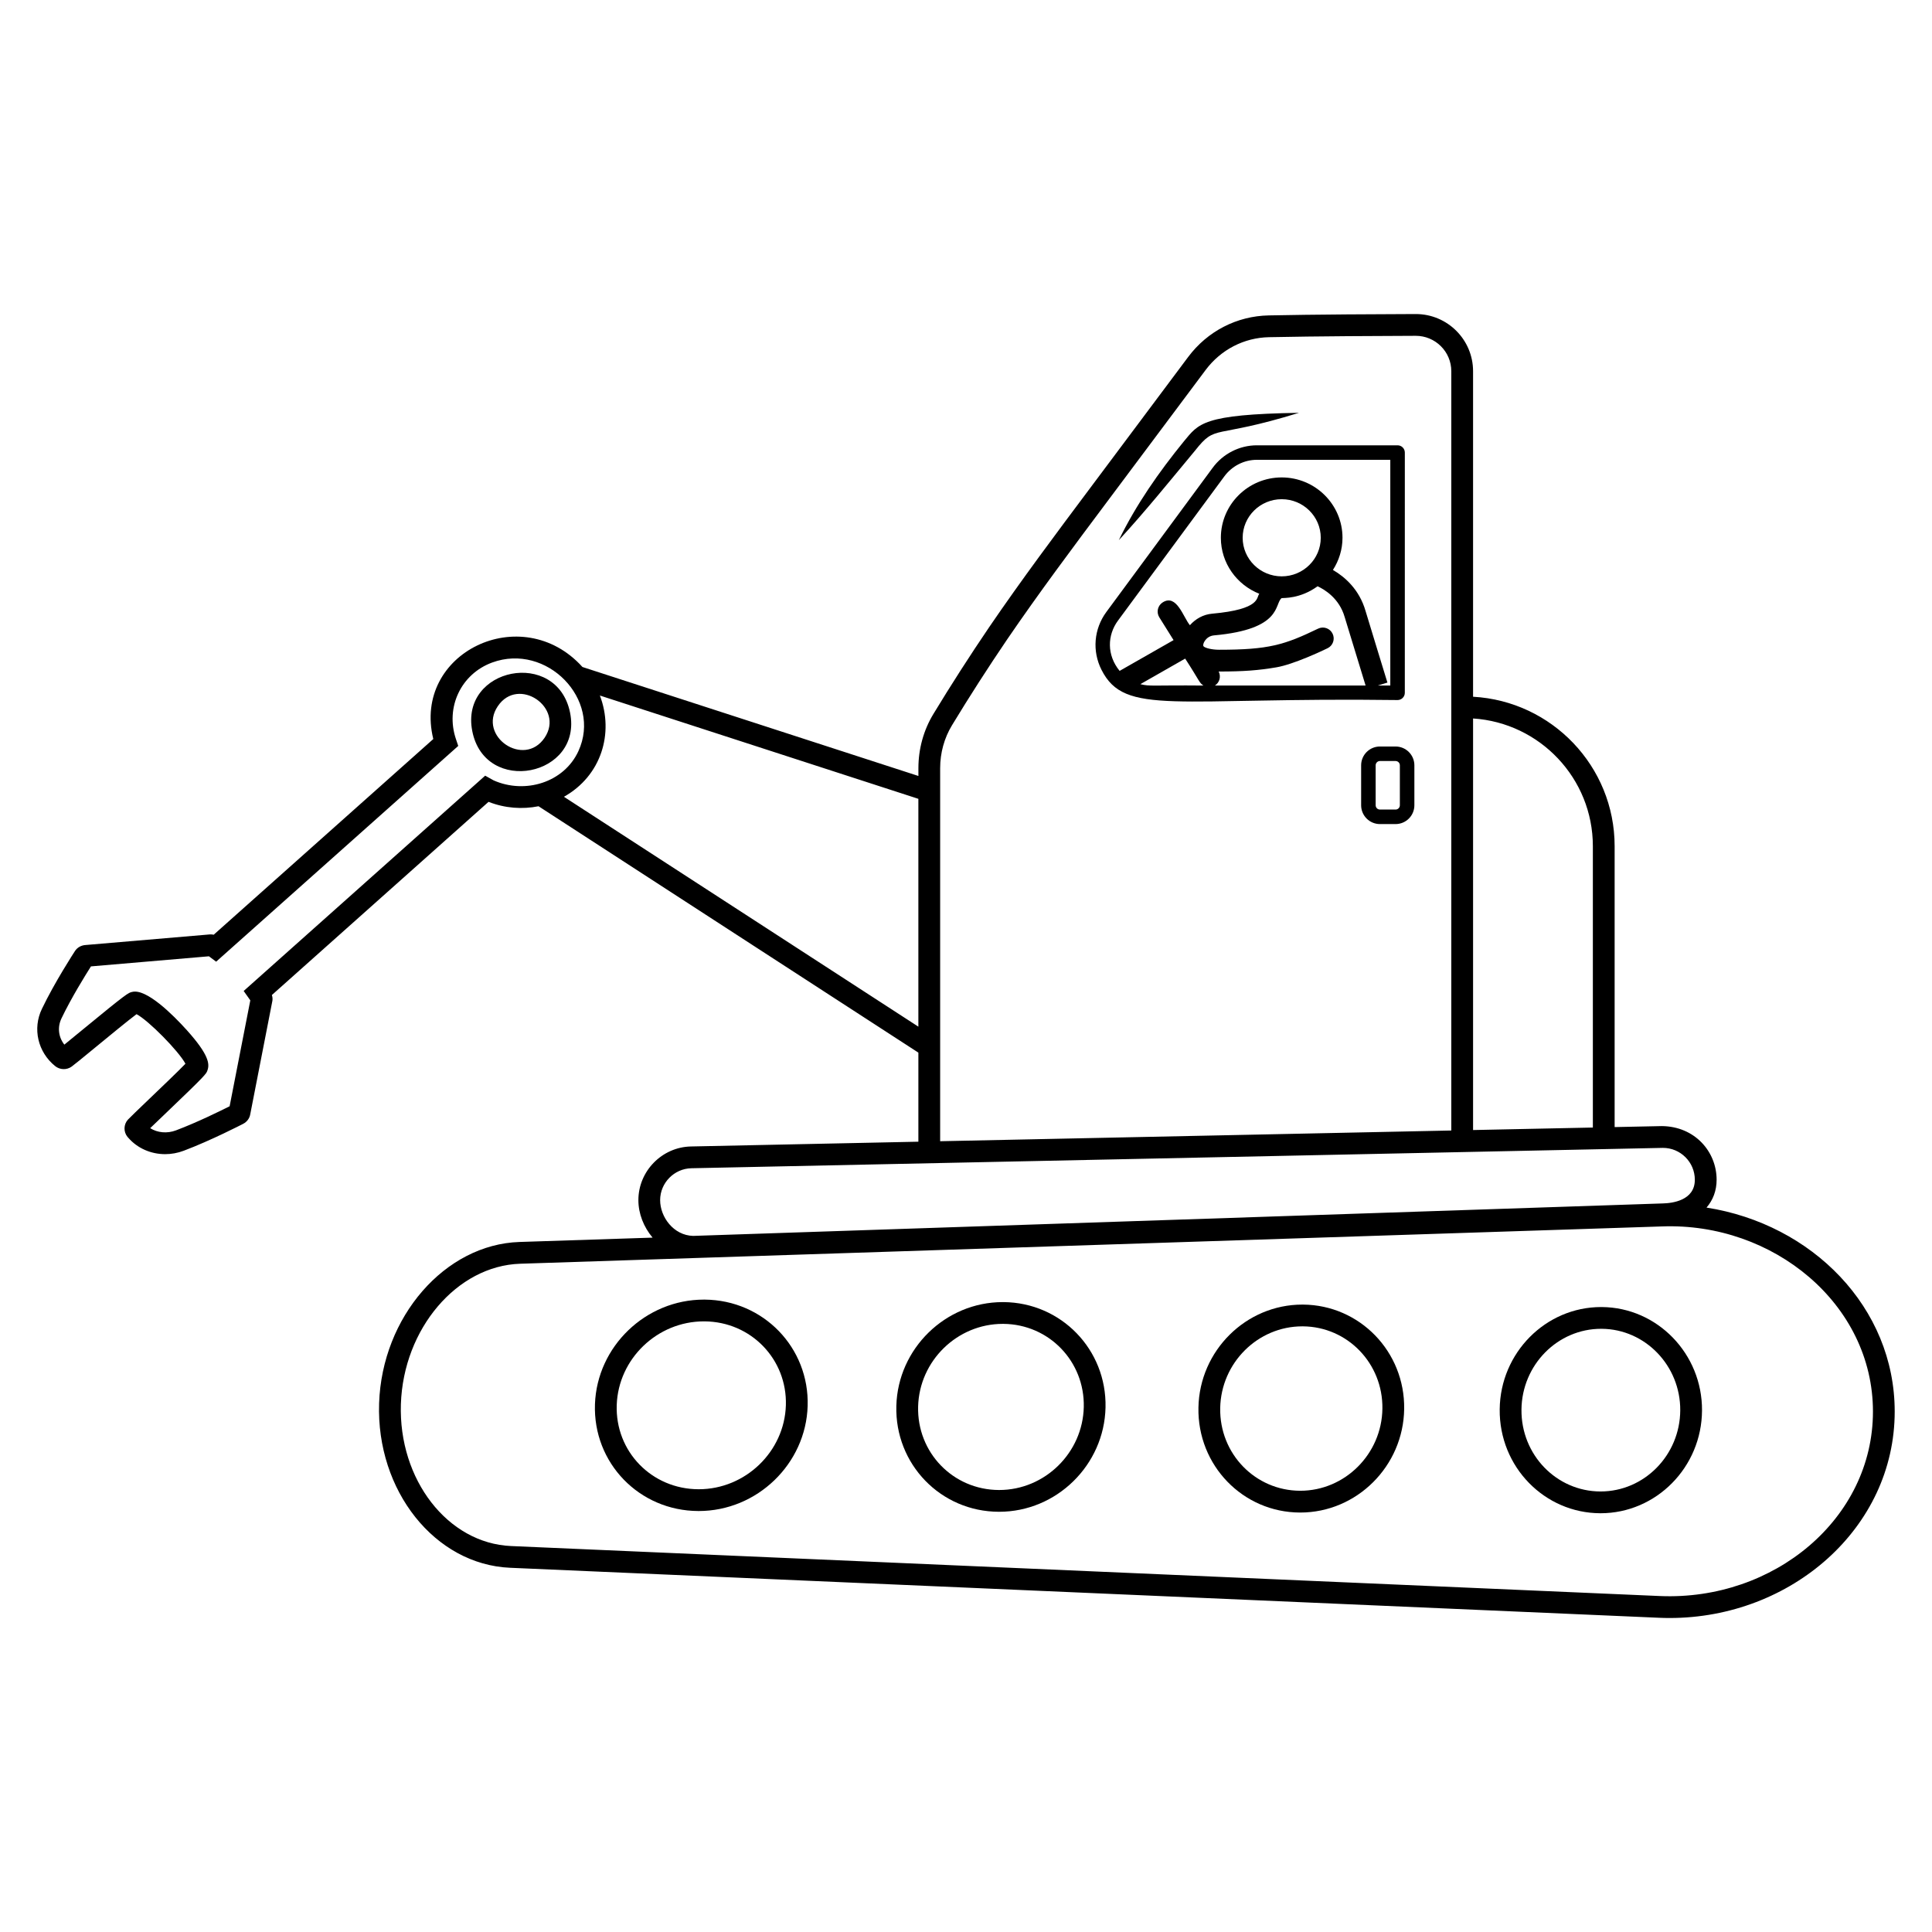 <?xml version="1.0" encoding="UTF-8"?>
<!-- Uploaded to: ICON Repo, www.svgrepo.com, Generator: ICON Repo Mixer Tools -->
<svg fill="#000000" width="800px" height="800px" version="1.1" viewBox="144 144 512 512" xmlns="http://www.w3.org/2000/svg">
 <g>
  <path d="m596.25 464.02c1.695-1.965 2.672-4.449 2.672-7.371 0-7.453-5.781-14.148-14.531-14.223l-12.496 0.262v-74.441c0-21.156-16.641-38.453-37.516-39.605v-86.262c0-8.359-6.785-15.156-15.188-15.156h-0.051c-29.984 0.105-35.297 0.324-38.898 0.363-8.461 0.164-16.246 4.176-21.359 11.008l-26.16 34.984c-8.859 11.84-18.02 24.078-26.562 36.598-5.129 7.555-10.109 15.301-14.801 23.035-2.598 4.281-3.973 9.246-3.973 14.367v2.059l-89.031-28.879c-16.059-17.777-45.145-3.773-39.527 19.09l-58.191 51.859c-0.293-0.062-0.625-0.09-0.938-0.086l-32.977 2.812c-1.219 0.066-2.277 0.68-2.875 1.629-0.219 0.336-5.383 8.273-8.746 15.309-2.512 5.215-1.09 11.426 3.508 15.148 1.266 1.023 3.07 1.082 4.379 0.137 0.691-0.496 2.688-2.133 6.16-4.988 3.453-2.84 8.926-7.344 11.031-8.902 3.137 1.617 11.195 9.801 12.965 13.133-1.883 1.961-6.699 6.566-9.773 9.504-2.68 2.566-4.93 4.727-5.469 5.309-1.156 1.266-1.211 3.227-0.125 4.559l0.242 0.27c2.449 2.801 6.019 4.32 9.742 4.32 1.645 0 3.32-0.297 4.941-0.91 7.207-2.715 15.398-6.953 15.703-7.109 1.039-0.52 1.742-1.484 1.914-2.559l5.879-30.129c0.062-0.5 0.008-0.977-0.148-1.465l57.418-51.195c4.371 1.715 8.965 2.019 13.25 1.168l100.66 65.293v23.605l-60.266 1.266c-7.684 0.156-13.934 6.539-13.934 14.219 0 3.59 1.395 7.106 3.762 9.938l-35.289 1.152c-19.738 0.648-36.418 19.832-37.184 42.762-0.77 23.16 14.789 42.715 34.695 43.578l304.5 13.25c0.938 0.043 1.883 0.062 2.816 0.062 32.168 0 59.637-23.824 59.637-54.715 0.004-27.598-21.895-49.676-49.875-54.051zm-30.125-95.773v74.562l-31.746 0.664v-109.07c17.695 1.145 31.746 15.871 31.746 33.848zm-291.31-17.441-2.238-1.246-64 57.059 1.492 2.102c0.098 0.141 0.188 0.266 0.266 0.383l-5.481 28.066c-2.336 1.18-8.594 4.266-14.191 6.379-2.391 0.906-4.934 0.641-6.863-0.574 0.945-0.91 2.191-2.102 3.559-3.406 11.246-10.754 11.32-10.988 11.617-11.91 0.617-1.699 0.379-4.16-5.445-10.637-3.773-4.195-10.77-11.094-14.504-10.152-1.023 0.215-1.305 0.273-13.543 10.34-1.746 1.434-3.328 2.734-4.43 3.629-1.562-1.984-1.887-4.621-0.75-6.973 2.598-5.434 6.356-11.48 7.805-13.762l31.266-2.676c0.004 0.004 0.012 0.008 0.016 0.012l1.891 1.414 64.16-57.176-0.609-1.809c-2.836-8.387 1.312-17.25 9.594-20.293 14.402-5.293 29.164 9.742 22.863 23.473-3.832 8.352-14.176 11.449-22.473 7.758zm18.633 4.348c9.875-5.535 13.332-16.816 9.531-26.832l84.398 27.375v60.379zm99.703-7.578c0-4.059 1.086-7.992 3.137-11.371 4.641-7.648 9.566-15.316 14.637-22.781 8.473-12.41 17.594-24.598 26.418-36.387l26.16-34.984c4.039-5.398 10.184-8.566 16.797-8.695 5.258-0.059 8.879-0.258 38.863-0.363h0.031c5.164 0 9.418 4.172 9.418 9.391v201.21l-135.46 2.84zm-65.914 106.02 257.27-5.394c0.059 0 0.121-0.004 0.18-0.004 4.652 0 8.461 3.769 8.461 8.457 0 5.492-5.965 6.211-8.527 6.266l-256.95 8.605c-5.184-0.148-8.727-5.019-8.727-9.48 0-4.566 3.719-8.355 8.285-8.449zm256.68 113.37-304.5-13.25c-16.754-0.73-29.844-17.605-29.176-37.625 0.66-19.953 14.836-36.637 31.602-37.188l302.57-9.887c29.473-1.121 55.941 20.555 55.941 49.059 0 28.434-26.258 50.16-56.438 48.891z"/>
  <path d="m330.77 488.41h-0.238c-15.398 0-28.316 12.383-28.859 27.711-0.547 15.559 11.727 28.277 27.426 28.316h0.07c15.457 0 28.406-12.48 28.867-27.855 0.461-15.426-11.699-28.039-27.266-28.172zm-1.602 50.254h-0.055c-12.395-0.031-22.109-10.008-21.672-22.344 0.43-12.25 10.77-22.145 23.086-22.145h0.195c12.375 0.102 21.906 10.102 21.543 22.227-0.367 12.289-10.723 22.262-23.098 22.262z"/>
  <path d="m409.96 489.07h-0.23c-15.156 0-27.777 12.289-28.191 27.504-0.41 15.441 11.758 28.023 27.176 28.062h0.07c15.215 0 27.855-12.391 28.191-27.648 0.34-15.348-11.762-27.793-27.016-27.918zm-0.227 5.769h0.184c12.078 0.102 21.559 9.945 21.297 22.02-0.266 12.148-10.316 22.008-22.426 22.008h-0.035c-12.219-0.031-21.773-9.977-21.441-22.137 0.324-12.109 10.363-21.891 22.422-21.891z"/>
  <path d="m489.35 489.73h-0.23c-14.914 0-27.242 12.199-27.523 27.305-0.285 15.312 11.789 27.766 26.926 27.805h0.062c14.98 0 27.328-12.301 27.535-27.449 0.211-15.219-11.793-27.535-26.77-27.66zm-0.762 49.336h-0.035c-11.852-0.031-21.41-9.762-21.188-21.93 0.227-11.969 9.965-21.641 21.754-21.641h0.184c11.812 0.102 21.207 9.828 21.047 21.812-0.16 12.008-9.922 21.758-21.762 21.758z"/>
  <path d="m568.53 490.38h-0.219c-14.68 0-26.719 12.113-26.875 27.102-0.156 15.293 11.922 27.504 26.672 27.543h0.047c14.766 0 26.816-12.207 26.898-27.242 0.082-14.988-11.816-27.281-26.523-27.402zm-0.355 48.875h-0.051c-11.609-0.031-21.043-9.688-20.918-21.715 0.125-11.836 9.578-21.395 21.105-21.395h0.172c11.535 0.094 20.867 9.789 20.801 21.605-0.066 11.871-9.527 21.504-21.109 21.504z"/>
  <path d="m295.07 332.84c-3.481-17.066-29.219-11.973-25.914 4.898 3.363 17.199 29.336 12.027 25.914-4.898zm-19.156-1.68c5.43-8.094 17.77 0.371 12.422 8.336v0.004c-5.449 8.074-17.801-0.371-12.422-8.34z"/>
  <path d="m513.84 341.83h-4.141c-2.75 0-4.984 2.234-4.984 4.984v10.59c0 2.75 2.234 4.984 4.984 4.984h4.141c2.75 0 4.984-2.234 4.984-4.984v-10.59c0-2.75-2.234-4.984-4.984-4.984zm1.137 15.574c0 0.629-0.512 1.137-1.137 1.137h-4.141c-0.629 0-1.137-0.512-1.137-1.137v-10.59c0-0.629 0.512-1.137 1.137-1.137h4.141c0.629 0 1.137 0.512 1.137 1.137z"/>
  <path d="m488.24 253.4c-25.645 0.41-26.582 2.879-30.492 7.555-6.606 8.109-12.641 16.73-17.25 26.191 7.117-7.738 13.594-15.785 20.219-23.75 5.676-7.172 4.477-2.875 27.523-9.996z"/>
  <path d="m514.37 329.52c1.062 0 1.922-0.859 1.922-1.922l0.004-63.664c0-1.062-0.859-1.922-1.922-1.922h-37.289c-4.613 0-9 2.238-11.73 5.977l-28.168 38.203c-3.301 4.484-3.789 10.355-1.277 15.32 6.223 12.32 19.355 7.215 78.461 8.008zm-68.156-4.211 11.867-6.773c3.91 6.023 3.707 6.438 4.859 7.141-13.605-0.129-14.156 0.281-16.727-0.367zm37.453-28.57c-5.703 0-10.348-4.586-10.348-10.223s4.641-10.223 10.348-10.223c5.703 0 10.348 4.586 10.348 10.223 0 5.641-4.641 10.223-10.348 10.223zm-0.02 5.769c0.457-0.078 4.894 0.238 9.523-3.141 1.887 0.871 5.75 3.195 7.18 8.148 0.355 1.23 4.441 14.562 5.547 18.16h-39.934c1.262-0.801 1.656-2.406 1-3.715h0.098c6.41 0 10.434-0.297 15.227-1.117 4.543-0.781 12.066-4.34 13.527-5.051 1.434-0.691 2.035-2.414 1.34-3.852-0.688-1.43-2.406-2.043-3.852-1.34-8.922 4.305-13.043 5.59-26.227 5.59-1.871 0.008-3.777-0.461-4.144-0.938-0.344-0.469 0.586-2.672 2.793-2.871 18.219-1.625 15.938-8.375 17.922-9.875zm-43.371 5.961 28.172-38.207c2.016-2.758 5.242-4.406 8.629-4.406h35.367v59.816h-3.309l2.547-0.781s-5.387-17.562-5.797-18.977c-1.652-5.723-5.516-9.059-8.645-10.871 1.582-2.473 2.535-5.387 2.535-8.527 0-8.82-7.231-15.992-16.117-15.992-8.887 0-16.117 7.172-16.117 15.992 0 6.738 4.234 12.488 10.191 14.84-0.863 0.93 0.578 4.102-12.531 5.281-2.34 0.207-4.383 1.379-5.863 3.051-1.738-2.055-3.504-8.379-7.191-6.062-1.352 0.844-1.762 2.625-0.918 3.973l3.777 6.039-14.293 8.156c-3.434-4.188-3.289-9.449-0.438-13.324z"/>
 </g>
</svg>